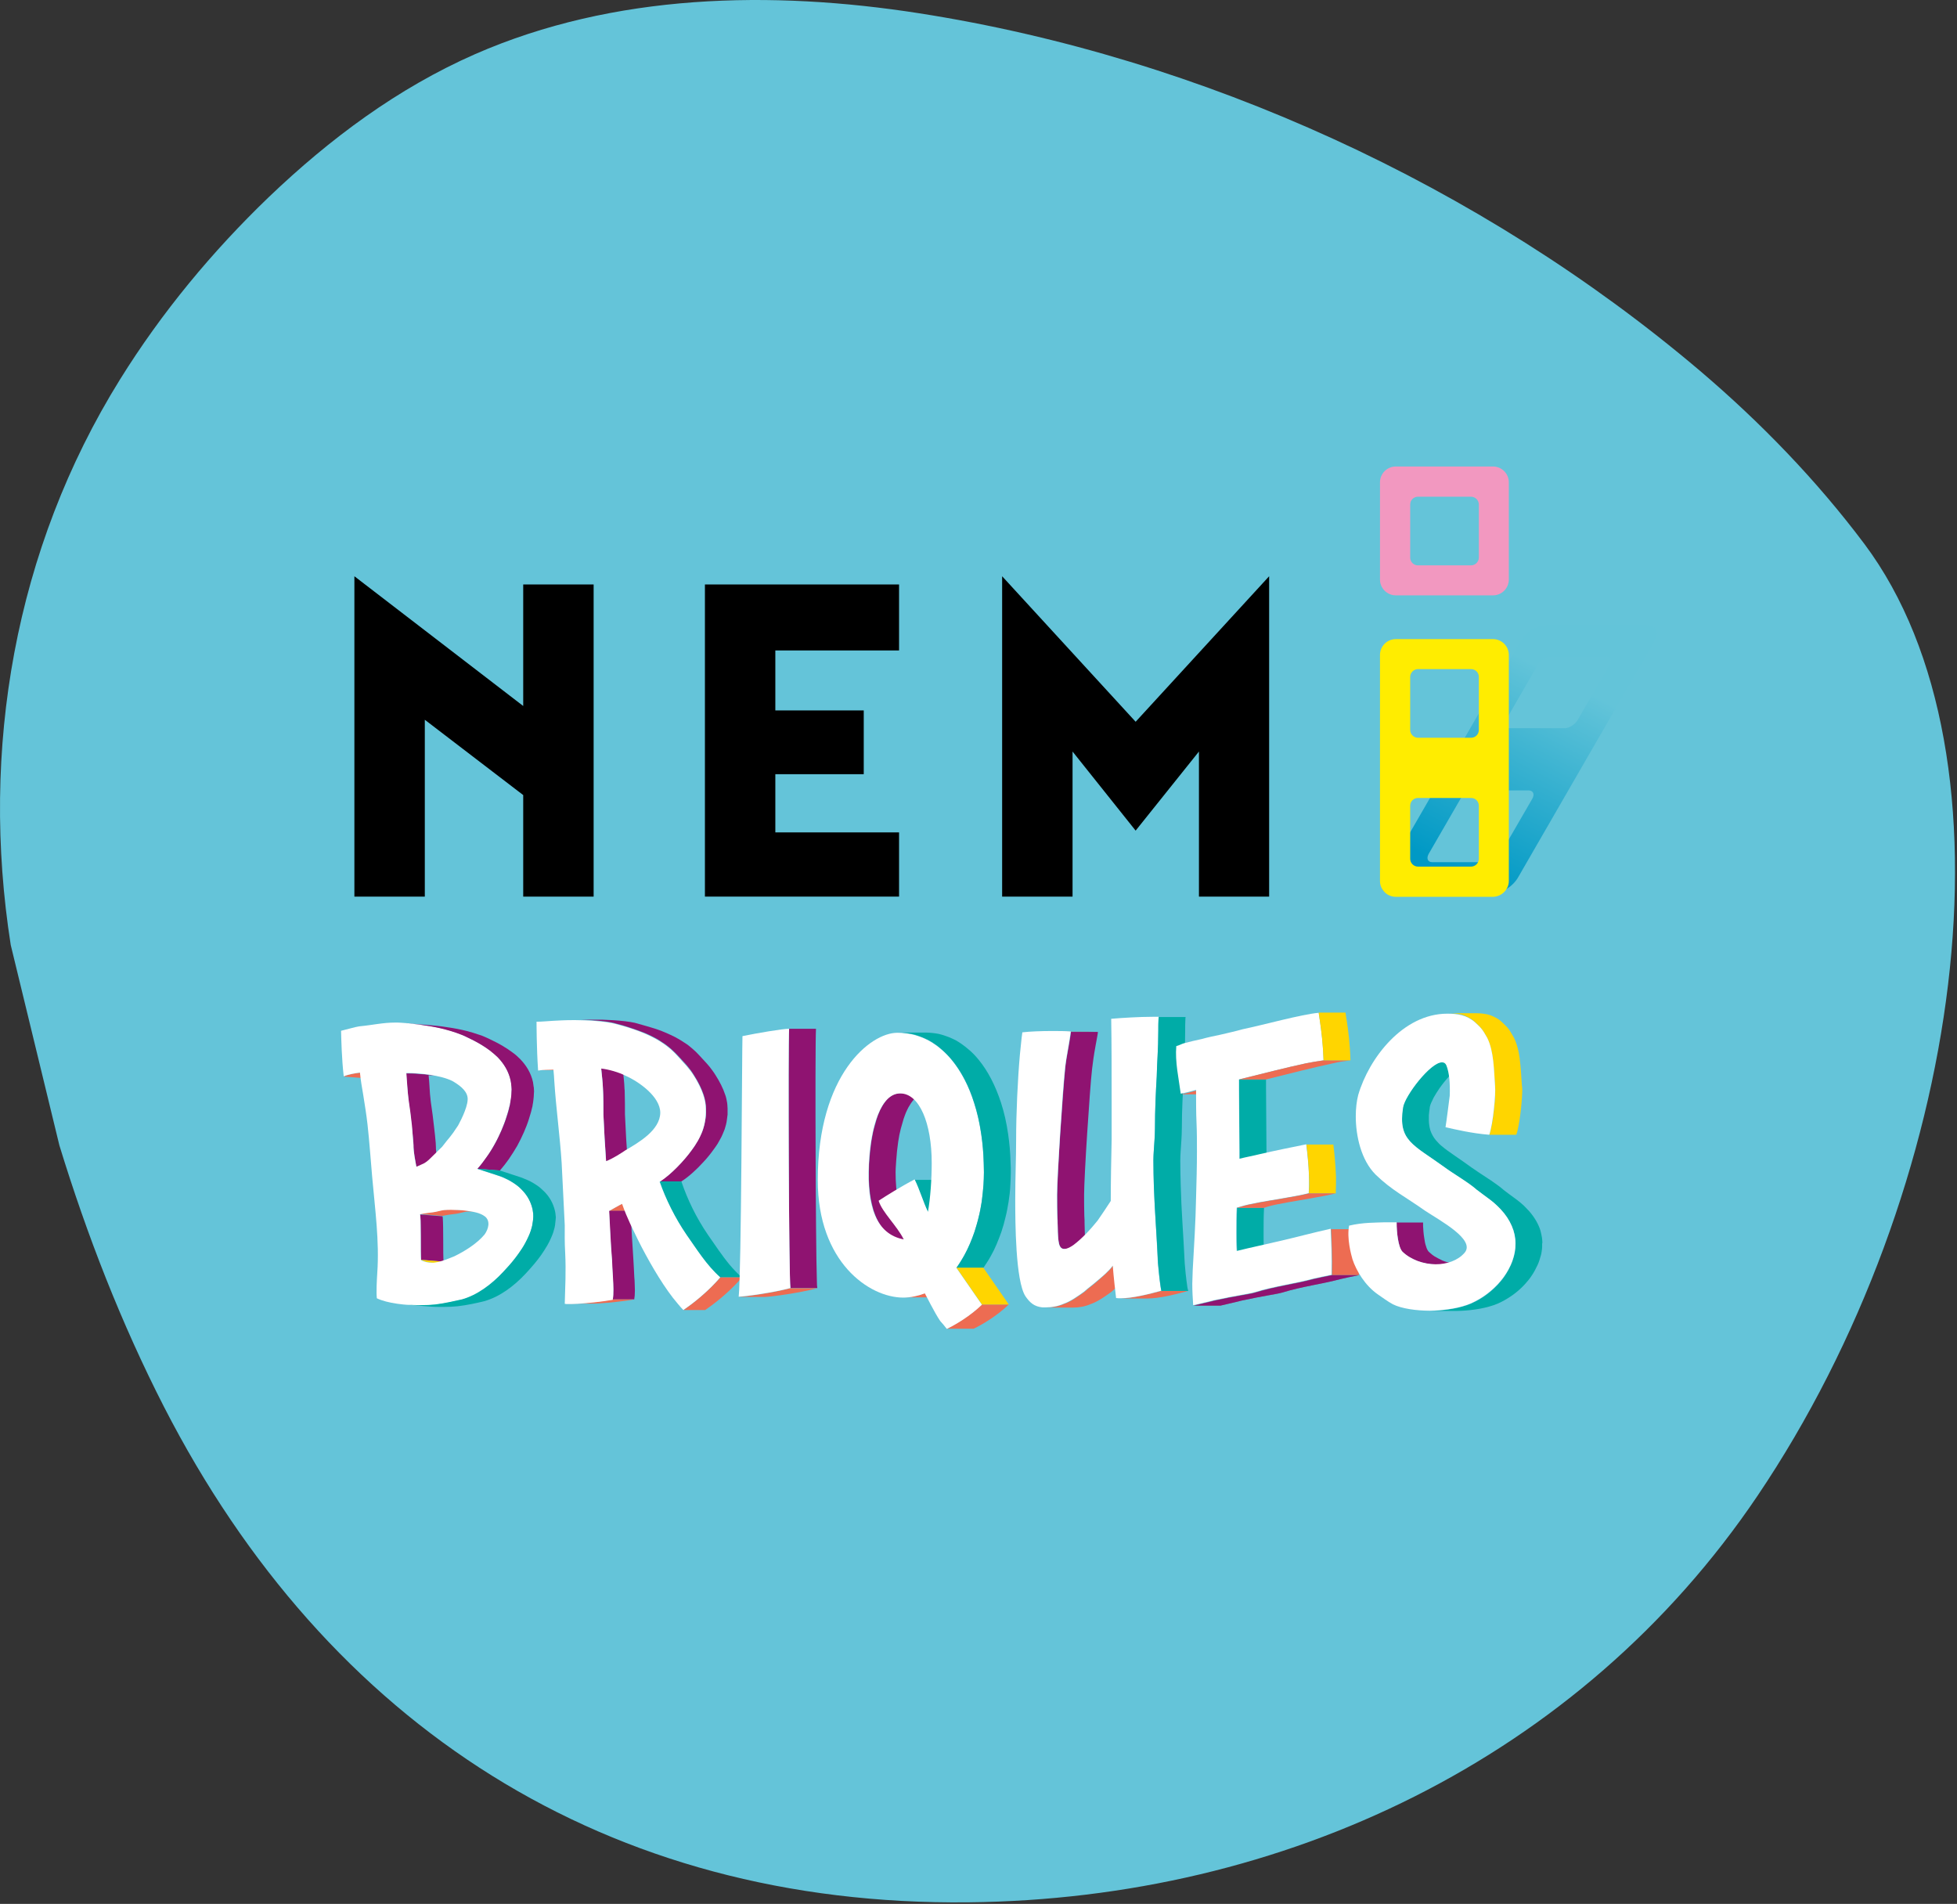<?xml version="1.0" encoding="UTF-8" standalone="no"?>
<!DOCTYPE svg PUBLIC "-//W3C//DTD SVG 1.1//EN" "http://www.w3.org/Graphics/SVG/1.1/DTD/svg11.dtd">
<svg width="100%" height="100%" viewBox="0 0 881 857" version="1.1" xmlns="http://www.w3.org/2000/svg" xmlns:xlink="http://www.w3.org/1999/xlink" xml:space="preserve" xmlns:serif="http://www.serif.com/" style="fill-rule:evenodd;clip-rule:evenodd;stroke-linejoin:round;stroke-miterlimit:2;">
    <rect x="0" y="0" width="881" height="857" fill="#333333" stroke="none"/>
    <g>
        <path d="M26.74,515.582C39.14,555.982 54.54,595.582 73.84,633.282C147.54,776.882 273.24,858.082 436.04,856.282C577.94,854.782 711.24,791.682 791.14,673.382C884.24,535.482 910.84,340.482 839.34,244.882C817.74,216.082 792.54,190.082 765.14,166.782C666.74,83.382 541.14,25.882 413.84,5.982C347.24,-4.418 276.44,-3.018 213.84,24.382C179.04,39.682 148.44,62.482 121.04,88.682C95.54,113.182 72.74,140.682 54.04,170.782C6.54,247.182 -8.96,337.582 4.84,425.382L26.74,515.582Z" style="fill:rgb(100,196,217);fill-rule:nonzero;"/>
    </g>
    <path d="M741.54,281.482L695.94,281.482C691.84,281.482 686.64,284.782 684.34,288.882L623.14,394.882C620.84,398.982 622.24,402.282 626.24,402.282L671.84,402.282C675.94,402.282 681.14,398.982 683.44,394.882L744.64,288.882C745.14,287.982 745.44,287.182 745.64,286.482C746.34,283.482 744.74,281.482 741.54,281.482ZM689.84,359.482L675.44,384.382C674.24,386.382 671.64,388.082 669.64,388.082L644.74,388.082C642.74,388.082 642.04,386.382 643.14,384.382L657.54,359.482C658.74,357.482 661.34,355.782 663.34,355.782L688.24,355.782C690.24,355.882 690.94,357.482 689.84,359.482ZM724.64,299.182L710.24,324.082C709.04,326.082 706.44,327.782 704.44,327.782L679.54,327.782C677.54,327.782 676.84,326.082 677.94,324.082L692.34,299.182C693.54,297.182 696.14,295.482 698.14,295.482L723.04,295.482C725.14,295.482 725.84,297.182 724.64,299.182Z" style="fill:url(#_Linear1);fill-rule:nonzero;"/>
    <g>
        <path d="M665.74,386.582C665.74,388.482 664.14,390.082 662.24,390.082L638.34,390.082C636.44,390.082 634.84,388.482 634.84,386.582L634.84,362.682C634.84,360.682 636.44,359.182 638.34,359.182L662.24,359.182C664.24,359.182 665.74,360.782 665.74,362.682L665.74,386.582ZM665.74,328.582C665.74,330.582 664.14,332.082 662.24,332.082L638.34,332.082C636.44,332.082 634.84,330.482 634.84,328.582L634.84,304.682C634.84,302.782 636.44,301.182 638.34,301.182L662.24,301.182C664.24,301.182 665.74,302.782 665.74,304.682L665.74,328.582ZM679.24,396.582L679.24,294.782C679.24,290.882 676.04,287.682 672.14,287.682L628.34,287.682C624.44,287.682 621.24,290.882 621.24,294.782L621.24,396.582C621.24,400.482 624.44,403.682 628.34,403.682L672.14,403.682C676.04,403.582 679.24,400.382 679.24,396.582" style="fill:rgb(255,237,0);fill-rule:nonzero;"/>
        <path d="M665.74,250.982C665.74,252.882 664.14,254.482 662.24,254.482L638.34,254.482C636.34,254.482 634.84,252.882 634.84,250.982L634.84,227.082C634.84,225.082 636.44,223.582 638.34,223.582L662.24,223.582C664.14,223.582 665.74,225.182 665.74,227.082L665.74,250.982ZM679.24,260.882L679.24,217.082C679.24,213.182 676.04,209.982 672.14,209.982L628.34,209.982C624.44,209.982 621.24,213.182 621.24,217.082L621.24,260.882C621.24,264.782 624.44,267.982 628.34,267.982L672.14,267.982C676.04,267.982 679.24,264.782 679.24,260.882" style="fill:rgb(242,152,192);fill-rule:nonzero;"/>
        <path d="M159.54,403.582L191.24,403.582L191.24,323.982L235.54,357.882L235.54,403.582L267.24,403.582L267.24,263.082L235.54,263.082L235.54,317.782L159.54,259.382L159.54,403.582Z" style="fill-rule:nonzero;"/>
        <path d="M388.84,348.482L388.84,319.782L349.04,319.782L349.04,292.782L404.74,292.782L404.74,263.082L317.34,263.082L317.34,403.582L404.74,403.582L404.74,374.682L349.04,374.682L349.04,348.482L388.84,348.482Z" style="fill-rule:nonzero;"/>
        <path d="M511.24,373.882L539.74,338.282L539.74,403.582L571.34,403.582L571.34,259.382L511.24,324.882L451.14,259.382L451.14,403.582L482.84,403.582L482.84,338.282L511.24,373.882Z" style="fill-rule:nonzero;"/>
    </g>
    <g>
        <path d="M482.14,464.482C482.04,464.982 481.94,465.582 481.94,466.082C481.44,469.482 480.74,472.982 480.14,476.482C479.94,478.082 479.64,479.582 479.54,481.082C479.04,486.082 478.14,498.082 477.34,509.882C476.54,522.082 475.94,534.082 475.94,537.782C475.94,540.982 475.94,544.182 476.04,547.282C476.04,547.982 476.04,548.582 476.14,549.182L476.14,550.382C476.14,551.682 476.24,552.982 476.24,554.282C476.24,555.782 476.34,557.182 476.54,558.582C476.64,559.082 476.74,559.482 476.84,559.982C476.84,560.082 476.94,560.182 476.94,560.282C477.14,560.782 477.34,561.182 477.54,561.482C477.64,561.582 477.74,561.682 477.84,561.782C477.94,561.882 477.94,561.882 478.04,561.882C478.14,561.882 478.14,561.982 478.24,561.982C478.34,561.982 478.34,562.082 478.44,562.082C478.54,562.082 478.54,562.082 478.64,562.182L491.34,562.182L490.74,562.182L490.34,561.982C490.24,561.982 490.24,561.882 490.14,561.882C490.04,561.882 490.04,561.782 489.94,561.782C489.84,561.682 489.74,561.582 489.64,561.482C489.44,561.182 489.14,560.782 489.04,560.282C489.04,560.182 488.94,560.082 488.94,559.982C488.84,559.482 488.74,559.082 488.64,558.582C488.44,557.182 488.34,555.782 488.34,554.282C488.34,552.982 488.24,551.682 488.24,550.382L488.24,549.182C488.24,548.582 488.14,547.882 488.14,547.282C488.04,544.182 488.04,540.882 488.04,537.782C488.04,534.082 488.64,522.082 489.44,509.882C490.24,498.082 491.04,486.082 491.64,481.082C491.84,479.582 492.04,477.982 492.24,476.482C492.74,472.982 493.44,469.482 494.04,466.082C494.14,465.582 494.24,464.982 494.24,464.482L482.14,464.482Z" style="fill:rgb(143,19,113);fill-rule:nonzero;"/>
        <path d="M207.64,544.682C206.14,544.582 204.74,544.482 203.24,544.482C202.14,544.482 201.14,544.482 200.04,544.582C198.34,544.782 196.74,545.382 195.04,545.582C193.34,545.782 191.54,545.982 189.14,546.482L199.24,547.282C201.64,546.782 203.44,546.582 205.14,546.382C206.84,546.182 208.44,545.582 210.14,545.382C211.24,545.282 212.24,545.282 213.34,545.282C214.84,545.282 216.34,545.382 217.74,545.482L207.64,544.682Z" style="fill:rgb(237,108,82);fill-rule:nonzero;"/>
        <path d="M199.64,567.682C199.44,565.182 199.64,552.182 199.34,548.382C199.34,547.982 199.24,547.782 199.24,547.582L199.24,547.482L189.14,546.682L189.14,546.782C189.14,546.982 189.24,547.182 189.24,547.582C189.54,551.382 189.34,564.382 189.54,566.882L189.54,567.082L199.64,567.882L199.64,567.682Z" style="fill:rgb(143,19,113);fill-rule:nonzero;"/>
        <path d="M202.94,568.982C202.54,568.882 202.24,568.882 201.84,568.782C201.54,568.682 201.24,568.582 200.94,568.482C200.64,568.382 200.44,568.282 200.24,568.182C200.04,568.082 199.84,567.982 199.64,567.882L189.54,567.082C189.74,567.182 189.94,567.282 190.14,567.382C190.34,567.482 190.64,567.582 190.84,567.682C191.14,567.782 191.44,567.882 191.74,567.982C192.04,568.082 192.44,568.182 192.84,568.182C193.14,568.182 193.44,568.282 193.64,568.282L203.74,569.082C203.54,568.982 203.24,568.982 202.94,568.982Z" style="fill:rgb(255,213,0);fill-rule:nonzero;"/>
        <path d="M501.04,569.782C500.64,570.382 500.14,570.882 499.64,571.482C497.84,573.382 495.84,575.082 494.04,576.682C492.14,578.382 490.34,579.582 488.24,581.482C485.64,583.382 482.14,585.882 478.94,586.982C476.44,588.082 473.64,588.582 470.94,588.582L483.04,588.582C485.74,588.582 488.54,588.082 491.04,586.982C494.24,585.882 497.74,583.382 500.34,581.482C502.34,579.582 504.24,578.382 506.14,576.682C508.04,575.082 510.04,573.382 511.74,571.482C512.24,570.982 512.74,570.382 513.14,569.782L501.04,569.782Z" style="fill:rgb(237,108,82);fill-rule:nonzero;"/>
        <path d="M414.44,557.182C414.04,556.982 413.54,556.682 413.14,556.382C412.64,556.082 412.14,555.682 411.74,555.282C411.04,554.682 410.34,553.982 409.74,553.282C407.94,551.082 406.44,548.182 405.34,544.782C404.64,542.682 404.14,540.482 403.84,537.982C403.54,535.782 403.34,533.482 403.24,530.982C403.14,528.782 403.14,526.582 403.34,524.182C403.34,523.682 403.44,523.082 403.44,522.582C403.64,519.582 403.94,516.682 404.34,513.982C404.64,511.882 405.04,509.882 405.54,507.982C405.94,506.482 406.34,505.082 406.74,503.782C407.14,502.682 407.44,501.682 407.84,500.782C408.24,499.982 408.54,499.182 408.94,498.482C409.34,497.882 409.64,497.282 410.04,496.682C410.44,496.082 410.84,495.582 411.24,495.082C412.94,493.182 415.04,492.082 417.34,492.082L405.24,492.082C402.94,492.082 400.84,493.182 399.14,495.082C398.74,495.582 398.34,496.082 397.94,496.682C397.54,497.282 397.14,497.882 396.84,498.482C396.44,499.182 396.04,499.982 395.74,500.782C395.34,501.682 394.94,502.682 394.64,503.782C394.24,505.082 393.84,506.482 393.44,507.982C392.94,509.882 392.64,511.882 392.24,513.982C391.84,516.682 391.54,519.582 391.34,522.582C391.34,523.082 391.24,523.582 391.24,524.182C391.14,526.582 391.14,528.882 391.14,530.982C391.24,533.482 391.44,535.782 391.74,537.982C392.14,540.482 392.64,542.682 393.24,544.782C394.34,548.182 395.84,551.082 397.64,553.282C398.24,554.082 398.94,554.682 399.64,555.282C400.14,555.682 400.54,556.082 401.04,556.382C401.44,556.682 401.84,556.882 402.34,557.182C402.74,557.382 403.14,557.582 403.54,557.782C403.94,557.982 404.34,558.082 404.74,558.282L416.84,558.282C416.44,558.182 416.04,557.982 415.64,557.782C415.24,557.582 414.84,557.382 414.44,557.182Z" style="fill:rgb(143,19,113);fill-rule:nonzero;"/>
        <path d="M285.74,578.282C285.74,577.082 285.64,575.882 285.54,574.682C285.44,571.782 285.24,569.182 285.14,567.082C284.64,559.782 284.24,552.382 283.84,544.882L274.14,544.882C274.54,552.382 274.84,559.782 275.44,567.082C275.54,569.182 275.64,571.882 275.84,574.682C275.94,575.882 275.94,577.082 276.04,578.282C276.14,579.982 276.14,581.682 276.04,583.082C276.04,583.682 275.94,584.182 275.84,584.682L275.84,584.882L285.54,584.882L285.54,584.682C285.64,584.182 285.64,583.682 285.74,583.082C285.84,581.682 285.84,580.082 285.74,578.282Z" style="fill:rgb(143,19,113);fill-rule:nonzero;"/>
        <path d="M328.54,569.382C324.94,565.082 321.84,560.282 318.74,555.882C313.54,548.282 309.44,539.882 306.74,531.782L297.04,531.782C299.64,539.882 303.84,548.282 309.04,555.882C312.14,560.282 315.24,565.082 318.84,569.382C320.54,571.382 322.34,573.282 324.24,574.982L333.94,574.982C332.04,573.282 330.24,571.382 328.54,569.382Z" style="fill:rgb(0,172,167);fill-rule:nonzero;"/>
        <path d="M327.54,498.982C327.54,498.382 327.44,497.882 327.44,497.282C327.44,496.982 327.34,496.682 327.34,496.382C327.14,495.282 326.94,494.082 326.54,492.982C325.54,489.882 323.94,486.782 322.14,483.982C321.24,482.482 320.34,481.382 319.44,480.182C318.14,478.582 316.74,477.182 314.84,475.082C313.84,473.982 312.74,472.882 311.64,471.982C310.54,470.982 309.34,470.082 308.04,469.282C306.84,468.482 305.54,467.682 304.24,466.982C302.74,466.182 301.14,465.482 299.54,464.782C297.44,463.882 295.24,463.082 292.74,462.382C290.84,461.782 288.84,461.282 286.84,460.682C286.54,460.582 286.14,460.482 285.74,460.382C284.44,460.082 282.94,459.882 281.34,459.682C277.94,459.282 274.14,459.082 271.04,458.982L261.34,458.982C264.54,459.082 268.34,459.282 271.64,459.682C273.24,459.882 274.74,460.082 276.04,460.382C276.44,460.482 276.74,460.582 277.14,460.682C279.24,461.182 281.24,461.782 283.04,462.382C285.44,463.182 287.74,463.982 289.84,464.782C291.54,465.482 293.04,466.182 294.54,466.982C295.94,467.682 297.14,468.482 298.34,469.282C299.64,470.082 300.74,470.982 301.94,471.982C303.04,472.982 304.14,473.982 305.14,475.082C306.94,477.082 308.44,478.582 309.74,480.182C310.64,481.282 311.54,482.482 312.44,483.982C314.24,486.782 315.84,489.882 316.84,492.982C317.24,494.182 317.44,495.282 317.64,496.382C317.64,496.682 317.74,496.982 317.74,497.282C317.84,497.882 317.84,498.382 317.84,498.982L317.84,501.682C317.74,502.482 317.74,503.282 317.54,503.982C317.44,504.682 317.24,505.482 317.14,506.182C316.94,506.882 316.74,507.582 316.54,508.282C316.24,509.082 316.04,509.782 315.64,510.482C315.24,511.382 314.84,512.182 314.34,513.082C313.64,514.282 312.94,515.382 312.24,516.482C311.94,516.882 311.74,517.182 311.44,517.582C310.24,519.282 308.64,521.182 306.84,523.182C303.84,526.482 300.24,529.782 297.04,531.782L306.74,531.782C309.94,529.782 313.54,526.482 316.54,523.182C318.34,521.282 319.94,519.282 321.14,517.582C321.44,517.182 321.64,516.882 321.94,516.482C322.74,515.382 323.44,514.282 324.04,513.082C324.54,512.282 324.94,511.382 325.34,510.482C325.64,509.782 325.94,508.982 326.24,508.282C326.44,507.582 326.64,506.882 326.84,506.182C327.04,505.482 327.14,504.782 327.24,503.982C327.34,503.182 327.44,502.482 327.54,501.682L327.54,498.982Z" style="fill:rgb(143,19,113);fill-rule:nonzero;"/>
        <path d="M281.34,501.582C281.34,498.382 281.34,494.982 281.24,491.882C281.24,491.282 281.24,490.682 281.14,490.082C281.04,486.982 280.64,484.182 280.34,480.882L270.64,480.882C270.94,484.082 271.34,486.982 271.44,490.082C271.44,490.682 271.54,491.282 271.54,491.882C271.64,494.982 271.64,498.382 271.64,501.582C271.94,508.682 272.34,515.482 272.84,522.582L282.54,522.582C282.04,515.582 281.64,508.682 281.34,501.582Z" style="fill:rgb(143,19,113);fill-rule:nonzero;"/>
        <path d="M196.24,516.282C196.24,515.582 196.14,514.882 196.14,514.282C195.94,512.082 195.74,509.882 195.44,507.582C195.04,503.782 194.54,499.982 193.94,495.982C193.64,493.582 193.44,491.282 193.34,488.882C193.24,487.282 193.14,485.682 192.94,483.982C194.54,483.982 196.44,484.082 198.34,484.182L188.24,483.382C186.24,483.182 184.44,483.182 182.84,483.182C182.94,484.882 183.04,486.482 183.24,488.082C183.44,490.482 183.64,492.782 183.84,495.182C184.44,499.182 184.94,502.982 185.34,506.782C185.64,509.082 185.84,511.282 186.04,513.482C186.14,514.182 186.14,514.882 186.14,515.482C186.14,516.082 186.14,516.682 186.24,517.282C186.44,519.882 187.04,522.482 187.44,525.182L197.54,525.982C197.14,523.382 196.54,520.782 196.34,518.082C196.24,517.482 196.24,516.882 196.24,516.282Z" style="fill:rgb(143,19,113);fill-rule:nonzero;"/>
        <g>
            <g>
                <g>
                    <g>
                        <g>
                            <clipPath id="_clip2">
                                <path d="M161.94,482.882L172.04,483.682C169.84,483.982 166.84,484.482 164.74,485.382L154.64,484.582C156.74,483.682 159.64,483.082 161.94,482.882Z"/>
                            </clipPath>
                            <g clip-path="url(#_clip2)">
                                <path d="M161.94,482.882L172.04,483.682C169.84,483.982 166.84,484.482 164.74,485.382L154.64,484.582C156.74,483.682 159.64,483.082 161.94,482.882" style="fill:rgb(237,108,82);fill-rule:nonzero;"/>
                            </g>
                        </g>
                    </g>
                    <g>
                        <g>
                            <clipPath id="_clip3">
                                <path d="M189.14,546.482L199.24,547.282C199.84,547.282 199.44,565.782 199.74,567.882L189.64,567.082C189.34,564.982 189.64,546.482 189.14,546.482Z"/>
                            </clipPath>
                            <g clip-path="url(#_clip3)">
                                <path d="M189.14,546.482L199.24,547.282L189.14,546.482" style="fill:rgb(137,137,137);fill-rule:nonzero;"/>
                                <path d="M189.14,546.482L199.24,547.282L189.14,546.482" style="fill:rgb(140,140,140);fill-rule:nonzero;"/>
                            </g>
                        </g>
                    </g>
                    <g>
                        <path d="M239.74,544.282C241.74,554.082 233.94,564.682 227.84,571.382C222.34,577.682 215.44,582.982 208.14,584.982C204.44,585.782 200.24,586.782 196.04,587.282C194.24,587.482 191.94,587.582 189.44,587.582C182.74,587.582 174.34,586.682 169.64,584.382C169.34,581.382 169.64,576.282 169.84,572.982C170.84,558.782 168.84,544.382 167.54,529.682C166.84,521.882 166.34,514.082 165.44,506.082C164.94,501.682 164.24,497.382 163.54,492.982C162.94,489.582 162.34,485.982 162.04,482.782C159.84,483.082 156.84,483.582 154.74,484.482C153.84,476.682 153.64,468.082 153.54,463.982C155.74,463.482 160.14,462.182 161.74,461.982C168.04,461.382 172.24,460.282 178.04,460.282C178.94,460.282 179.84,460.282 180.84,460.382C189.14,460.882 200.64,462.582 208.14,465.882C218.44,470.382 228.94,476.782 230.24,488.382C230.54,491.082 230.34,493.782 229.64,496.782C227.74,505.082 223.44,516.482 214.94,526.182L223.54,528.982C230.54,531.182 237.84,535.782 239.74,544.282ZM186.14,515.482C186.14,518.782 186.84,521.982 187.44,525.182C190.34,523.882 191.44,523.682 193.64,521.482C195.14,519.982 197.54,517.682 199.04,516.182C202.44,511.682 202.54,512.282 206.24,506.582C207.94,503.482 211.14,496.882 210.44,493.682C209.84,490.482 206.24,488.082 203.64,486.582C198.44,483.982 188.94,482.982 182.94,482.982C183.24,487.182 183.44,490.982 183.94,494.982C184.54,498.982 185.04,502.782 185.44,506.582C185.64,509.782 185.94,512.582 186.14,515.482M218.14,555.682C219.94,553.182 220.84,549.582 218.34,547.582C216.04,545.782 212.64,545.382 209.94,544.982C207.74,544.682 205.44,544.582 203.14,544.582C202.04,544.582 201.04,544.582 199.94,544.682C198.24,544.882 196.64,545.482 194.94,545.682C193.24,545.882 191.44,546.082 189.04,546.582C189.64,546.582 189.24,565.082 189.54,567.182C190.84,567.982 192.74,568.382 194.54,568.382C194.94,568.382 195.44,568.382 195.84,568.282C198.94,567.882 202.24,566.382 204.54,565.482C209.04,563.282 214.64,559.882 218.14,555.682" style="fill:white;fill-rule:nonzero;"/>
                    </g>
                </g>
            </g>
        </g>
        <g>
            <g>
                <g>
                    <g>
                        <clipPath id="_clip4">
                            <path d="M241.54,459.582L251.94,459.582L242.24,459.582C242.04,459.682 241.74,459.682 241.54,459.582Z"/>
                        </clipPath>
                        <g clip-path="url(#_clip4)">
                            <path d="M241.54,459.582L251.54,459.582L241.84,459.582C241.74,459.682 241.64,459.682 241.54,459.582" style="fill:rgb(140,140,140);fill-rule:nonzero;"/>
                            <path d="M241.94,459.682L252.04,459.682L241.94,459.682" style="fill:rgb(137,137,137);fill-rule:nonzero;"/>
                        </g>
                    </g>
                </g>
                <g>
                    <g>
                        <clipPath id="_clip5">
                            <path d="M249.14,481.282L258.84,481.282C256.84,481.382 254.34,481.282 251.94,481.682L242.24,481.682C244.64,481.282 247.04,481.382 249.14,481.282Z"/>
                        </clipPath>
                        <g clip-path="url(#_clip5)">
                            <path d="M249.14,481.282L258.84,481.282C256.84,481.382 254.34,481.282 251.94,481.682L242.24,481.682C244.64,481.282 247.04,481.382 249.14,481.282" style="fill:rgb(237,108,82);fill-rule:nonzero;"/>
                        </g>
                    </g>
                </g>
                <g>
                    <g>
                        <clipPath id="_clip6">
                            <path d="M275.94,584.882L285.64,584.882C281.04,585.682 274.74,586.382 269.74,586.682C268.24,586.782 266.74,586.782 265.54,586.782L255.74,586.782C256.94,586.782 258.44,586.682 259.94,586.682C265.04,586.482 271.24,585.782 275.94,584.882Z"/>
                        </clipPath>
                        <g clip-path="url(#_clip6)">
                            <path d="M275.94,584.882L285.64,584.882C281.04,585.682 274.74,586.382 269.74,586.682C268.24,586.782 266.74,586.782 265.54,586.782L255.74,586.782C256.94,586.782 258.44,586.682 259.94,586.682C265.04,586.482 271.24,585.782 275.94,584.882" style="fill:rgb(237,108,82);fill-rule:nonzero;"/>
                        </g>
                    </g>
                </g>
                <g>
                    <g>
                        <clipPath id="_clip7">
                            <path d="M280.14,541.782L289.84,541.782C288.94,542.182 284.94,544.482 284.04,544.982L274.34,544.982C275.24,544.482 279.24,542.182 280.14,541.782Z"/>
                        </clipPath>
                        <g clip-path="url(#_clip7)">
                            <path d="M280.14,541.782L289.84,541.782C288.94,542.182 284.94,544.482 284.04,544.982L274.34,544.982C275.24,544.482 279.24,542.182 280.14,541.782" style="fill:rgb(237,108,82);fill-rule:nonzero;"/>
                        </g>
                    </g>
                </g>
                <g>
                    <g>
                        <clipPath id="_clip8">
                            <path d="M259.04,458.982L268.74,458.982C273.94,458.982 282.24,459.482 286.74,460.682C299.74,464.082 308.54,468.182 314.74,475.182C317.84,478.682 319.84,480.482 322.04,483.982C324.64,488.082 326.94,492.982 327.34,497.282C328.14,506.082 324.94,512.382 321.04,517.582C317.74,522.182 311.74,528.582 306.64,531.782L296.94,531.782C302.04,528.682 308.04,522.182 311.34,517.582C315.14,512.382 318.44,506.082 317.64,497.282C317.24,492.882 314.94,487.982 312.34,483.982C310.14,480.482 308.14,478.682 305.04,475.182C298.74,468.182 290.04,464.082 277.04,460.682C272.54,459.482 264.24,458.982 259.04,458.982Z"/>
                        </clipPath>
                        <g clip-path="url(#_clip8)">
                            <path d="M259.04,458.982L271.04,458.982L259.04,458.982" style="fill:rgb(137,137,137);fill-rule:nonzero;"/>
                        </g>
                    </g>
                </g>
                <g>
                    <path d="M309.04,555.782C313.64,562.282 318.04,569.482 324.24,574.982C318.64,581.582 311.44,587.182 307.64,589.682C306.04,588.082 304.44,585.982 302.94,584.182C297.34,576.982 291.34,566.382 287.34,558.382C284.84,553.182 282.44,548.682 280.04,541.882C279.14,542.282 275.14,544.582 274.24,545.082C274.64,552.582 274.94,559.982 275.54,567.282C275.64,569.382 275.74,572.082 275.94,574.882C276.14,578.482 276.34,582.482 275.84,585.082C271.24,585.882 264.94,586.582 259.94,586.882C258.44,586.982 256.94,586.982 255.74,586.982C255.14,586.982 254.64,586.982 254.24,586.882C254.44,579.382 254.84,572.282 254.44,564.082C254.14,558.582 254.24,555.882 254.24,551.482C253.74,542.082 253.34,532.782 252.84,523.382C252.04,511.182 250.34,498.982 249.54,486.782C249.44,485.082 249.34,483.182 249.14,481.482C247.14,481.582 244.64,481.482 242.24,481.882C241.54,471.582 241.54,460.482 241.54,459.882L242.24,459.882C243.94,459.882 245.84,459.682 249.14,459.482C251.34,459.382 254.14,459.182 258.04,459.182L259.04,459.182C264.24,459.182 272.54,459.682 277.04,460.882C290.04,464.282 298.84,468.382 305.04,475.382C308.14,478.882 310.14,480.682 312.34,484.182C314.94,488.282 317.24,493.182 317.64,497.482C318.44,506.282 315.24,512.582 311.34,517.782C308.04,522.382 302.04,528.782 296.94,531.982C299.74,539.782 303.84,548.182 309.04,555.782ZM281.54,517.782C287.34,514.382 297.14,508.782 297.24,500.882C297.24,493.582 287.44,486.782 281.74,484.282C278.74,482.682 273.74,481.282 270.64,480.982C270.94,484.182 271.34,487.082 271.44,490.182C271.64,493.782 271.64,497.882 271.64,501.682C271.94,508.782 272.34,515.582 272.84,522.682C276.34,521.282 279.74,518.982 281.54,517.782" style="fill:white;fill-rule:nonzero;"/>
                </g>
                <g>
                    <clipPath id="_clip9">
                        <path d="M324.34,574.982L334.04,574.982C328.44,581.582 321.24,587.182 317.44,589.682L307.74,589.682C311.54,587.082 318.64,581.582 324.34,574.982Z"/>
                    </clipPath>
                    <g clip-path="url(#_clip9)">
                        <path d="M324.34,574.982C323.84,575.582 323.34,576.182 322.74,576.782C317.44,582.582 311.14,587.382 307.74,589.682L317.44,589.682C320.84,587.382 327.14,582.582 332.44,576.782C332.94,576.182 333.54,575.582 334.04,574.982L324.34,574.982Z" style="fill:rgb(237,108,82);fill-rule:nonzero;"/>
                    </g>
                </g>
            </g>
        </g>
        <g>
            <g>
                <g>
                    <g>
                        <clipPath id="_clip10">
                            <path d="M476.84,559.982L488.94,559.982C489.34,561.682 490.24,562.282 491.34,562.282L479.24,562.282C478.14,562.282 477.24,561.682 476.84,559.982Z"/>
                        </clipPath>
                        <g clip-path="url(#_clip10)">
                            <path d="M479.14,562.282L491.34,562.282L479.14,562.282C479.24,562.282 479.14,562.282 479.14,562.282" style="fill:rgb(137,137,137);fill-rule:nonzero;"/>
                        </g>
                    </g>
                </g>
                <g>
                    <g>
                        <clipPath id="_clip11">
                            <path d="M473.54,464.282L485.64,464.282C488.24,464.282 491.84,464.282 494.24,464.482L482.14,464.482C479.74,464.282 476.14,464.282 473.54,464.282Z"/>
                        </clipPath>
                        <g clip-path="url(#_clip11)">
                            <path d="M473.54,464.282L491.14,464.282L473.54,464.282" style="fill:rgb(137,137,137);fill-rule:nonzero;"/>
                            <path d="M478.94,464.282L491.04,464.282C492.14,464.282 493.24,464.382 494.24,464.382L482.14,464.382C481.24,464.382 480.14,464.382 478.94,464.282" style="fill:rgb(140,140,140);fill-rule:nonzero;"/>
                        </g>
                    </g>
                </g>
                <g>
                    <g>
                        <clipPath id="_clip12">
                            <path d="M522.74,581.082L534.84,581.082C529.44,582.582 521.94,584.482 516.54,584.482L504.44,584.482C509.84,584.382 517.34,582.582 522.74,581.082Z"/>
                        </clipPath>
                        <g clip-path="url(#_clip12)">
                            <path d="M522.74,581.082L534.84,581.082C529.44,582.582 521.94,584.482 516.54,584.482L504.44,584.482C509.84,584.382 517.34,582.582 522.74,581.082" style="fill:rgb(237,108,82);fill-rule:nonzero;"/>
                        </g>
                    </g>
                </g>
                <g>
                    <path d="M519.04,457.682L521.64,457.682C521.44,459.382 521.44,461.682 521.44,463.982C521.44,472.382 520.84,478.382 520.74,484.482C520.34,490.982 519.94,499.682 519.94,507.682C519.94,512.882 519.24,517.682 519.24,522.282C519.24,539.082 520.54,551.782 521.24,568.582C521.44,570.682 521.94,576.582 522.74,580.982C517.34,582.482 509.84,584.382 504.44,584.382C503.74,584.382 503.14,584.382 502.44,584.282C502.04,580.982 501.34,574.882 500.94,569.682C498.94,572.382 496.34,574.482 493.84,576.582C491.94,578.282 490.14,579.482 488.04,581.382C485.44,583.282 481.94,585.782 478.74,586.882C476.24,587.982 473.44,588.482 470.74,588.482L469.24,588.482C465.54,588.082 463.64,586.382 461.64,583.482C457.14,576.582 457.04,549.982 457.04,539.982C457.04,529.882 457.44,521.582 457.44,513.182C457.44,500.782 458.14,485.982 459.14,474.682C459.54,471.382 459.74,467.982 460.24,464.682C463.54,464.282 468.74,464.082 473.44,464.082C476.04,464.082 479.64,464.082 482.04,464.282C481.34,469.682 480.04,475.382 479.44,480.982C478.34,491.082 475.84,530.382 475.84,537.682C475.84,541.482 475.84,545.482 476.04,549.182C476.24,552.582 476.04,556.682 476.74,559.882C477.14,561.582 478.04,562.182 479.14,562.182C480.34,562.182 481.84,561.382 483.14,560.482C487.04,557.582 490.94,553.382 494.14,549.382C496.14,546.482 498.04,543.682 500.04,540.582C500.04,532.382 500.24,521.482 500.44,512.982L500.44,497.682C500.44,484.482 500.44,469.782 500.24,458.582C504.94,458.182 512.84,457.682 519.04,457.682Z" style="fill:white;fill-rule:nonzero;"/>
                </g>
            </g>
        </g>
        <g>
            <g>
                <g>
                    <g>
                        <clipPath id="_clip13">
                            <path d="M355.24,463.082L367.34,463.082C366.84,471.482 367.24,575.582 367.94,579.782L355.74,579.782C355.04,575.582 354.74,471.482 355.24,463.082Z"/>
                        </clipPath>
                        <g clip-path="url(#_clip13)">
                            <path d="M367.74,576.682C367.14,558.482 366.94,470.782 367.34,463.082L355.24,463.082C354.84,470.782 355.04,558.482 355.64,576.682C355.74,578.282 355.74,579.382 355.84,579.782L367.94,579.782C367.84,579.282 367.74,578.282 367.74,576.682Z" style="fill:rgb(143,19,113);fill-rule:nonzero;"/>
                            <path d="M355.74,579.782L367.84,579.782L367.84,579.882L355.74,579.782" style="fill:rgb(161,161,161);fill-rule:nonzero;"/>
                        </g>
                    </g>
                </g>
                <g>
                    <g>
                        <clipPath id="_clip14">
                            <path d="M355.74,579.882L367.84,579.882C359.84,581.982 348.14,583.582 344.54,583.782L332.44,583.782C336.14,583.582 347.84,581.982 355.74,579.882Z"/>
                        </clipPath>
                        <g clip-path="url(#_clip14)">
                            <path d="M355.74,579.882L367.84,579.882C359.84,581.982 348.14,583.582 344.54,583.782L332.44,583.782C336.14,583.582 347.84,581.982 355.74,579.882" style="fill:rgb(237,108,82);fill-rule:nonzero;"/>
                        </g>
                    </g>
                </g>
                <g>
                    <path d="M355.24,463.082C354.74,471.482 355.14,575.582 355.84,579.782C347.84,581.882 336.14,583.482 332.54,583.682C333.74,573.282 334.04,472.082 334.24,466.382C340.64,465.082 352.04,463.082 355.24,463.082Z" style="fill:white;fill-rule:nonzero;"/>
                </g>
            </g>
        </g>
        <g>
            <g>
                <g>
                    <g>
                        <clipPath id="_clip15">
                            <path d="M405.24,492.282L417.34,492.282C408.64,492.282 404.04,507.182 403.24,524.182C402.34,542.982 407.44,555.182 416.94,558.182L404.84,558.182C395.24,555.182 390.14,542.982 391.14,524.182C391.94,507.182 396.54,492.282 405.24,492.282Z"/>
                        </clipPath>
                        <g clip-path="url(#_clip15)">
                            <path d="M404.84,558.182L416.94,558.182L404.84,558.182" style="fill:rgb(146,146,146);fill-rule:nonzero;"/>
                        </g>
                    </g>
                </g>
                <g>
                    <g>
                        <clipPath id="_clip16">
                            <path d="M416.44,582.082L428.54,582.082C425.64,583.182 422.14,583.982 418.84,583.982L406.74,583.982C410.04,583.982 413.44,583.182 416.44,582.082Z"/>
                        </clipPath>
                        <g clip-path="url(#_clip16)">
                            <path d="M416.44,582.082L428.54,582.082C425.64,583.182 422.14,583.982 418.84,583.982L406.74,583.982C410.04,583.982 413.44,583.182 416.44,582.082" style="fill:rgb(237,108,82);fill-rule:nonzero;"/>
                        </g>
                    </g>
                </g>
                <g>
                    <g>
                        <clipPath id="_clip17">
                            <path d="M411.74,531.082L423.84,531.082C426.04,535.282 427.74,541.182 429.84,545.482L417.74,545.482C415.64,541.182 413.94,535.282 411.74,531.082Z"/>
                        </clipPath>
                        <g clip-path="url(#_clip17)">
                            <path d="M411.74,531.082L423.84,531.082C426.04,535.282 427.74,541.182 429.84,545.482L417.74,545.482C415.64,541.182 413.94,535.282 411.74,531.082" style="fill:rgb(0,172,167);fill-rule:nonzero;"/>
                        </g>
                    </g>
                </g>
                <g>
                    <g>
                        <clipPath id="_clip18">
                            <path d="M442.04,587.182L454.14,587.182C448.74,592.382 442.24,596.182 438.34,598.082L426.24,598.082C430.14,596.182 436.64,592.382 442.04,587.182Z"/>
                        </clipPath>
                        <g clip-path="url(#_clip18)">
                            <path d="M442.04,587.182L454.14,587.182C448.74,592.382 442.24,596.182 438.34,598.082L426.24,598.082C430.14,596.182 436.64,592.382 442.04,587.182" style="fill:rgb(237,108,82);fill-rule:nonzero;"/>
                        </g>
                    </g>
                </g>
                <g>
                    <g>
                        <clipPath id="_clip19">
                            <path d="M430.54,570.582L442.64,570.582C443.04,571.182 450.44,581.782 454.14,587.182L442.04,587.182C438.34,581.782 430.94,571.182 430.54,570.582Z"/>
                        </clipPath>
                        <g clip-path="url(#_clip19)">
                            <path d="M430.54,570.582L442.64,570.582C443.04,571.182 450.44,581.782 454.14,587.182L442.04,587.182C438.34,581.782 430.94,571.182 430.54,570.582" style="fill:rgb(255,213,0);fill-rule:nonzero;"/>
                        </g>
                    </g>
                </g>
                <g>
                    <g>
                        <clipPath id="_clip20">
                            <path d="M403.94,464.782L416.04,464.782C439.14,464.782 455.04,490.382 455.04,527.582L442.94,527.582C442.94,490.382 427.04,464.782 403.94,464.782Z"/>
                        </clipPath>
                        <g clip-path="url(#_clip20)">
                            <path d="M403.94,464.782L416.74,464.782L403.94,464.782" style="fill:rgb(137,137,137);fill-rule:nonzero;"/>
                        </g>
                    </g>
                </g>
                <g>
                    <path d="M442.94,527.682C442.94,544.282 438.24,560.082 430.54,570.682C430.94,571.282 438.34,581.882 442.04,587.282C436.64,592.482 430.14,596.282 426.24,598.182C425.34,596.982 424.24,595.682 423.24,594.582C420.64,590.782 416.64,582.582 416.34,582.182C413.44,583.282 409.94,584.082 406.64,584.082C391.24,584.082 368.14,568.082 368.14,531.182C368.14,483.682 391.84,464.882 403.94,464.882C427.04,464.782 442.94,490.382 442.94,527.682ZM417.74,545.482C418.84,539.382 419.44,530.682 419.44,523.482C419.44,505.682 413.94,492.182 405.24,492.182C396.54,492.182 391.94,507.082 391.14,524.082C390.24,542.882 394.34,555.482 406.84,557.882C403.84,551.782 397.14,545.682 395.54,540.482C398.74,538.382 405.74,533.982 411.74,530.882C413.94,535.282 415.64,541.182 417.74,545.482" style="fill:white;fill-rule:nonzero;"/>
                </g>
            </g>
        </g>
        <path d="M240.34,489.982C240.34,489.682 240.34,489.482 240.24,489.182C240.14,488.482 240.04,487.782 239.94,487.082C239.04,482.982 236.94,479.582 234.14,476.682C233.04,475.582 231.94,474.582 230.64,473.682C229.34,472.682 227.94,471.782 226.44,470.882C224.44,469.682 222.44,468.682 220.34,467.682C219.64,467.382 218.94,466.982 218.14,466.682C217.34,466.282 216.44,465.982 215.44,465.682C213.74,465.082 212.04,464.582 210.14,464.082C207.34,463.382 204.34,462.782 201.34,462.382C198.34,461.882 195.44,461.582 192.74,461.382L182.64,460.582C185.34,460.782 188.34,461.082 191.24,461.582C194.24,461.982 197.24,462.582 200.04,463.282C201.84,463.782 203.64,464.282 205.34,464.882C206.24,465.182 207.14,465.582 208.04,465.882C208.74,466.182 209.54,466.482 210.24,466.882C212.34,467.882 214.34,468.882 216.34,470.082C217.84,470.982 219.24,471.882 220.54,472.882C221.74,473.782 222.94,474.882 224.04,475.882C226.84,478.782 228.94,482.182 229.84,486.282C229.94,486.982 230.14,487.682 230.14,488.382C230.14,488.682 230.24,488.882 230.24,489.182C230.34,489.982 230.34,490.782 230.24,491.582C230.24,492.482 230.14,493.282 230.04,494.182C229.94,494.982 229.74,495.882 229.64,496.782L229.64,496.982C229.24,498.782 228.74,500.782 228.04,502.782C227.44,504.782 226.64,506.782 225.74,508.882C224.84,510.882 223.94,512.882 222.74,514.982C221.64,516.982 220.34,519.082 218.94,520.982C217.74,522.682 216.44,524.482 214.94,526.082L225.04,526.882C226.54,525.182 227.84,523.482 229.04,521.782C230.44,519.782 231.64,517.782 232.84,515.782C233.94,513.782 234.94,511.682 235.84,509.682C236.74,507.582 237.54,505.582 238.14,503.582C238.84,501.482 239.34,499.582 239.74,497.782L239.74,497.582C239.94,496.682 240.04,495.882 240.14,494.982C240.24,494.082 240.34,493.182 240.34,492.382C240.44,491.582 240.44,490.782 240.34,489.982Z" style="fill:rgb(143,19,113);fill-rule:nonzero;"/>
        <path d="M250.14,547.082C250.04,546.382 250.04,545.782 249.84,545.082C249.04,541.582 247.34,538.682 245.04,536.382C244.34,535.682 243.54,534.982 242.74,534.282C241.94,533.682 241.14,533.182 240.34,532.682C239.54,532.182 238.64,531.682 237.74,531.282C236.74,530.882 235.84,530.482 234.84,530.082C234.44,529.982 234.04,529.782 233.64,529.682L225.04,526.882L214.94,526.082L223.54,528.882C223.94,528.982 224.34,529.182 224.74,529.282C225.74,529.582 226.74,529.982 227.64,530.482C228.54,530.882 229.44,531.382 230.24,531.882C231.04,532.382 231.84,532.882 232.64,533.482C233.44,534.082 234.24,534.782 234.94,535.582C237.24,537.882 238.94,540.782 239.74,544.282C239.84,544.982 239.94,545.582 240.04,546.282C240.04,546.882 240.14,547.482 240.04,548.182C240.04,548.782 239.94,549.382 239.84,549.982C239.74,550.582 239.64,551.282 239.54,551.882C239.34,552.582 239.14,553.282 238.94,553.982C238.64,554.782 238.34,555.682 237.94,556.482C237.44,557.582 236.94,558.582 236.34,559.682C235.54,561.182 234.54,562.682 233.54,564.082C231.64,566.782 229.54,569.282 227.64,571.282C227.24,571.682 226.94,572.082 226.54,572.482C221.24,578.182 214.74,582.982 207.94,584.882C204.24,585.682 200.04,586.682 195.84,587.182C194.04,587.382 191.74,587.482 189.24,587.482C187.34,587.482 185.24,587.382 183.14,587.282L193.24,588.082C195.34,588.282 197.44,588.282 199.34,588.282C201.84,588.282 204.14,588.182 205.94,587.982C210.24,587.482 214.44,586.582 218.04,585.682C224.84,583.782 231.34,578.982 236.64,573.282C237.04,572.882 237.34,572.482 237.74,572.082C239.64,569.982 241.74,567.582 243.64,564.882C244.64,563.482 245.54,561.982 246.44,560.482C247.04,559.482 247.54,558.382 248.04,557.282C248.44,556.482 248.74,555.582 249.04,554.782C249.24,554.082 249.44,553.382 249.64,552.682C249.74,552.082 249.94,551.382 249.94,550.782C250.04,550.182 250.04,549.582 250.14,548.982C250.24,548.282 250.24,547.682 250.14,547.082Z" style="fill:rgb(0,172,167);fill-rule:nonzero;"/>
        <path d="M454.94,523.382C454.84,518.882 454.44,514.582 453.84,510.482C453.14,505.482 452.04,500.682 450.64,496.382C448.14,488.682 444.74,482.082 440.54,476.982C439.14,475.282 437.64,473.682 436.04,472.382C435.04,471.482 433.94,470.682 432.84,469.882C431.94,469.282 431.04,468.682 430.14,468.182C429.34,467.782 428.44,467.382 427.54,466.982C426.74,466.682 425.84,466.382 425.04,466.082C424.24,465.782 423.34,465.582 422.54,465.382C421.64,465.182 420.74,465.082 419.84,464.982C418.84,464.882 417.84,464.782 416.84,464.782L404.74,464.782C405.74,464.782 406.74,464.882 407.74,464.982C408.64,465.082 409.54,465.282 410.44,465.382C411.34,465.582 412.14,465.782 412.94,466.082C413.74,466.382 414.64,466.682 415.44,466.982C416.34,467.382 417.14,467.782 418.04,468.182C418.94,468.682 419.94,469.282 420.74,469.882C421.84,470.582 422.94,471.482 423.94,472.382C425.54,473.782 427.04,475.282 428.44,476.982C432.64,482.082 436.14,488.582 438.54,496.382C439.94,500.682 441.04,505.482 441.74,510.482C442.34,514.582 442.74,518.882 442.84,523.382C442.84,524.782 442.94,526.182 442.94,527.682C442.94,529.582 442.84,531.382 442.74,533.282C442.54,535.882 442.24,538.482 441.94,540.982C441.54,543.382 441.14,545.782 440.54,547.982C440.04,550.182 439.34,552.282 438.74,554.382C438.04,556.382 437.34,558.282 436.54,560.082C435.74,561.882 434.94,563.582 434.04,565.182C433.14,566.782 432.14,568.382 431.14,569.882C430.94,570.082 430.84,570.282 430.64,570.582L442.74,570.582C442.94,570.382 443.04,570.182 443.24,569.882C444.24,568.382 445.24,566.882 446.14,565.182C447.04,563.582 447.94,561.782 448.64,560.082C449.44,558.282 450.14,556.282 450.84,554.382C451.54,552.282 452.14,550.182 452.64,547.982C453.24,545.682 453.64,543.382 454.04,540.982C454.44,538.482 454.74,535.882 454.84,533.282C454.94,531.482 455.04,529.582 455.04,527.682C455.04,526.182 455.04,524.782 454.94,523.382Z" style="fill:rgb(0,172,167);fill-rule:nonzero;"/>
        <g>
            <path d="M533.24,457.682L518.94,457.682L533.24,457.682Z" style="fill:rgb(161,161,161);fill-rule:nonzero;"/>
            <path d="M534.54,579.482C533.94,575.382 533.44,570.482 533.34,568.682C532.74,555.782 531.84,545.382 531.54,533.682C531.44,530.082 531.34,526.282 531.34,522.282C531.34,520.782 531.44,519.182 531.54,517.682C531.64,516.182 531.74,514.682 531.84,513.182C531.94,511.382 532.04,509.682 532.04,507.782C532.04,499.782 532.54,491.082 532.84,484.582C533.04,478.482 533.54,472.482 533.54,464.082C533.54,462.182 533.54,460.382 533.64,458.782C533.64,458.482 533.64,458.082 533.74,457.782L521.64,457.782C521.64,458.082 521.54,458.382 521.54,458.782C521.44,460.382 521.44,462.182 521.44,464.082C521.44,472.482 520.84,478.482 520.74,484.582C520.34,491.082 519.94,499.782 519.94,507.782C519.94,509.582 519.84,511.382 519.74,513.182C519.64,514.682 519.54,516.282 519.44,517.682C519.34,519.282 519.24,520.782 519.24,522.282C519.24,526.282 519.34,529.982 519.44,533.682C519.84,545.382 520.74,555.782 521.34,568.682C521.54,570.582 521.94,575.382 522.54,579.482C522.64,579.982 522.74,580.582 522.84,581.082L534.94,581.082C534.74,580.482 534.64,579.982 534.54,579.482Z" style="fill:rgb(0,172,167);fill-rule:nonzero;"/>
        </g>
        <path d="M655.64,568.982C654.94,568.882 654.24,568.782 653.44,568.582C652.74,568.382 652.04,568.282 651.34,568.082C650.64,567.882 650.04,567.682 649.34,567.382C648.74,567.082 648.14,566.782 647.54,566.482C646.94,566.182 646.34,565.782 645.74,565.482C645.14,565.082 644.54,564.682 644.04,564.182C643.74,563.982 643.54,563.682 643.24,563.482L643.14,563.382C642.64,562.782 642.24,561.982 641.94,560.882C641.54,559.782 641.34,558.482 641.14,557.082C640.84,555.382 640.74,553.582 640.64,551.882L640.64,550.282L628.74,550.282L628.74,551.882C628.84,553.582 628.94,555.382 629.24,557.082C629.44,558.482 629.74,559.782 630.04,560.882C630.34,561.882 630.74,562.782 631.24,563.382L631.34,563.482C631.64,563.782 631.84,563.982 632.14,564.182C632.64,564.682 633.24,565.082 633.84,565.482C634.44,565.882 634.94,566.182 635.64,566.482C636.24,566.782 636.84,567.082 637.44,567.382C638.04,567.682 638.74,567.882 639.44,568.082C640.14,568.282 640.84,568.482 641.54,568.582C642.24,568.782 642.94,568.882 643.74,568.982C644.44,569.082 645.24,569.082 645.94,569.182L658.04,569.182C657.14,569.182 656.44,569.082 655.64,568.982Z" style="fill:rgb(143,19,113);fill-rule:nonzero;"/>
        <path d="M694.34,559.182C694.34,558.482 694.24,557.682 694.14,556.982C693.94,555.882 693.74,554.882 693.44,553.782C692.54,550.982 690.94,548.182 688.74,545.582C688.44,545.182 688.04,544.782 687.64,544.382C686.54,543.182 685.64,542.282 684.64,541.482C682.54,539.682 680.44,538.382 676.84,535.582C676.74,535.482 676.74,535.482 676.64,535.382C675.14,534.082 673.24,532.782 671.24,531.382C669.14,529.982 666.94,528.582 665.04,527.282C664.14,526.682 663.34,526.082 662.54,525.582C656.84,521.382 652.34,518.682 649.04,515.882C648.04,515.082 647.24,514.182 646.44,513.282C645.34,511.982 644.54,510.582 643.94,508.882C643.74,508.182 643.54,507.382 643.44,506.582C643.34,505.882 643.24,505.182 643.24,504.482L643.24,501.982C643.34,500.982 643.44,499.882 643.64,498.682L643.64,498.482C643.64,498.282 643.74,498.182 643.74,497.982C643.84,497.782 643.84,497.482 643.94,497.282C644.04,496.882 644.24,496.582 644.44,496.082C644.74,495.482 645.04,494.782 645.44,493.982C646.14,492.682 647.04,491.382 647.94,489.982C649.34,487.982 650.94,485.982 652.64,484.182C655.74,480.782 659.04,478.182 661.14,478.182L649.04,478.182C646.94,478.182 643.64,480.782 640.54,484.182C638.84,485.982 637.24,487.982 635.84,489.982C634.84,491.382 634.04,492.782 633.34,493.982C632.94,494.682 632.54,495.382 632.34,496.082C632.14,496.482 632.04,496.882 631.84,497.282C631.74,497.582 631.64,497.782 631.64,497.982C631.64,498.182 631.54,498.382 631.54,498.482L631.54,498.682C631.34,499.882 631.24,500.982 631.14,501.982C631.04,502.882 631.04,503.682 631.14,504.482C631.14,505.182 631.24,505.882 631.34,506.582C631.44,507.382 631.64,508.182 631.84,508.882C632.34,510.582 633.24,511.982 634.34,513.282C635.04,514.182 635.94,514.982 636.94,515.882C640.14,518.682 644.74,521.382 650.44,525.582C651.14,526.082 652.04,526.682 652.94,527.282C654.84,528.582 657.04,529.982 659.14,531.382C661.14,532.682 663.04,534.082 664.54,535.382C664.64,535.482 664.64,535.482 664.74,535.582C668.34,538.382 670.44,539.682 672.54,541.482C673.44,542.282 674.44,543.182 675.54,544.382C675.94,544.782 676.24,545.182 676.64,545.582C678.84,548.182 680.34,550.982 681.34,553.782C681.64,554.882 681.94,555.882 682.04,556.982C682.14,557.682 682.24,558.482 682.24,559.182L682.24,561.182C682.24,561.882 682.14,562.482 682.04,563.182C681.94,563.882 681.84,564.482 681.64,565.182C681.44,565.882 681.24,566.582 681.04,567.182C680.84,567.882 680.54,568.582 680.24,569.282C679.84,570.082 679.44,570.882 679.04,571.682C678.54,572.582 677.94,573.582 677.34,574.482C676.54,575.682 675.54,576.882 674.54,577.982C671.54,581.182 668.04,583.982 664.14,585.882C659.54,588.382 653.14,589.482 647.94,589.882C646.64,589.982 645.24,590.082 643.74,590.082L655.74,590.082C657.24,590.082 658.74,589.982 659.94,589.882C665.14,589.482 671.44,588.382 676.14,585.882C680.04,583.882 683.64,581.182 686.54,577.982C687.54,576.882 688.54,575.682 689.34,574.482C689.94,573.582 690.54,572.682 691.04,571.682C691.44,570.882 691.84,570.082 692.24,569.282C692.54,568.582 692.84,567.882 693.04,567.182C693.24,566.482 693.44,565.882 693.64,565.182C693.84,564.582 693.94,563.882 694.04,563.182C694.14,562.482 694.24,561.882 694.24,561.182L694.24,559.782C694.34,559.582 694.34,559.382 694.34,559.182Z" style="fill:rgb(0,172,167);fill-rule:nonzero;"/>
        <path d="M685.24,489.682C685.24,489.382 685.24,489.082 685.14,488.782C684.84,484.682 684.64,480.082 684.04,475.782C683.74,473.782 683.34,471.882 682.74,470.082C682.44,469.082 682.04,468.082 681.54,467.082C680.34,465.082 679.74,463.882 678.84,462.782C678.14,461.982 677.34,461.182 676.04,459.982C675.94,459.882 675.84,459.882 675.84,459.782C675.44,459.382 674.94,459.082 674.54,458.782C674.14,458.482 673.74,458.282 673.34,458.082C672.94,457.882 672.54,457.682 672.14,457.482C671.74,457.282 671.34,457.182 670.94,456.982C670.44,456.882 670.04,456.682 669.54,456.582C668.94,456.482 668.34,456.382 667.74,456.282C666.84,456.182 665.84,456.082 664.84,456.082L651.64,456.082L652.74,456.082C653.74,456.082 654.74,456.182 655.64,456.282C656.24,456.382 656.84,456.482 657.44,456.582C657.94,456.682 658.44,456.782 658.84,456.982C659.24,457.082 659.64,457.282 660.04,457.482C660.44,457.682 660.84,457.882 661.24,458.082C661.64,458.282 662.04,458.582 662.44,458.782C662.84,459.082 663.34,459.382 663.74,459.782C663.84,459.882 663.94,459.882 663.94,459.982C665.24,461.182 666.04,461.982 666.74,462.782C667.64,463.882 668.34,464.982 669.44,467.082C669.94,467.982 670.24,468.982 670.64,470.082C671.24,471.882 671.64,473.782 671.94,475.782C672.54,480.082 672.74,484.582 673.04,488.782C673.04,488.982 673.04,489.282 673.14,489.682C673.14,490.782 673.14,492.382 673.04,494.182C672.84,497.282 672.44,500.982 671.94,504.282C671.64,505.982 671.34,507.682 671.04,508.982C670.84,509.582 670.74,510.182 670.54,510.682C670.54,510.782 670.54,510.782 670.44,510.782L682.54,510.782C682.54,510.782 682.54,510.682 682.64,510.682C682.84,510.182 682.94,509.682 683.14,508.982C683.44,507.682 683.74,505.982 684.04,504.282C684.54,500.982 684.94,497.282 685.14,494.182C685.24,492.382 685.34,490.782 685.24,489.682Z" style="fill:rgb(255,213,0);fill-rule:nonzero;"/>
        <g>
            <g>
                <g>
                    <g>
                        <clipPath id="_clip21">
                            <path d="M538.64,490.882L550.74,490.882C548.54,491.482 546.14,492.182 543.84,492.582L531.74,492.582C534.04,492.182 536.44,491.482 538.64,490.882Z"/>
                        </clipPath>
                        <g clip-path="url(#_clip21)">
                            <path d="M538.64,490.882L550.74,490.882C548.54,491.482 546.14,492.182 543.84,492.582L531.74,492.582C534.04,492.182 536.44,491.482 538.64,490.882" style="fill:rgb(237,108,82);fill-rule:nonzero;"/>
                        </g>
                    </g>
                </g>
                <g>
                    <clipPath id="_clip22">
                        <path d="M556.94,543.682L569.04,543.682C568.84,547.482 568.84,551.282 568.84,554.982C568.84,557.882 568.84,560.582 569.04,563.182L556.94,563.182C556.74,560.482 556.74,557.782 556.74,554.982C556.74,551.382 556.74,547.582 556.94,543.682Z"/>
                    </clipPath>
                    <g clip-path="url(#_clip22)">
                        <path d="M568.84,554.982C568.84,551.382 568.84,547.482 569.04,543.682L556.94,543.682C556.74,547.482 556.74,551.282 556.74,554.982C556.74,556.982 556.74,558.782 556.84,560.682C556.84,561.582 556.94,562.382 556.94,563.182L569.04,563.182C568.94,562.382 568.94,561.482 568.94,560.682C568.84,558.882 568.84,556.982 568.84,554.982Z" style="fill:rgb(0,172,167);fill-rule:nonzero;"/>
                    </g>
                </g>
                <g>
                    <g>
                        <clipPath id="_clip23">
                            <path d="M557.84,485.882L569.94,485.882L569.94,489.682C569.94,498.282 570.14,509.782 570.14,518.182L570.14,521.582L558.04,521.582L558.04,518.182C558.04,509.782 557.84,498.282 557.84,489.682L557.84,485.882Z"/>
                        </clipPath>
                        <g clip-path="url(#_clip23)">
                            <path d="M557.84,485.882L569.94,485.882L569.94,489.682C569.94,498.282 570.14,509.782 570.14,518.182L570.14,521.582L558.04,521.582L558.04,518.182C558.04,509.782 557.84,498.282 557.84,489.682L557.84,485.882" style="fill:rgb(0,172,167);fill-rule:nonzero;"/>
                        </g>
                    </g>
                </g>
                <g>
                    <path d="M593.64,455.882C594.34,460.482 595.54,467.782 595.84,477.282C593.24,477.682 590.44,478.082 588.04,478.582C579.14,480.482 567.84,483.382 557.74,485.882L557.74,489.682C557.74,498.282 557.94,509.782 557.94,518.182L557.94,521.582C561.14,520.782 564.04,520.282 567.24,519.482C573.74,517.982 581.54,516.382 588.04,515.082C588.64,519.682 589.74,529.782 589.14,537.082C585.84,537.882 582.24,538.582 579.64,538.982C574.44,539.982 568.84,540.682 563.44,541.882C561.24,542.282 559.14,542.882 556.74,543.582C556.54,547.382 556.54,551.182 556.54,554.882C556.54,557.782 556.54,560.482 556.74,563.082C563.64,561.382 569.54,560.182 575.84,558.682C583.24,556.982 591.84,554.682 599.04,553.082C599.24,558.082 599.64,565.482 599.44,573.782C596.64,574.382 593.14,575.082 591.44,575.482C582.94,577.782 573.84,578.882 565.04,581.582C562.64,582.382 556.54,583.082 546.84,585.182C544.24,585.782 540.94,586.682 537.14,587.482C536.94,584.382 536.74,581.182 536.74,577.882C536.74,575.782 536.94,573.682 536.94,571.582C537.54,561.282 538.24,549.782 538.44,539.282C538.64,532.182 538.84,525.282 538.84,518.182C538.84,513.982 538.84,509.782 538.64,505.182C538.44,501.182 538.44,494.482 538.44,490.582C536.24,491.182 533.84,491.882 531.54,492.282C530.64,485.382 528.94,478.082 529.54,470.882C531.04,470.482 531.94,469.882 533.04,469.582C536.24,468.782 538.04,468.282 541.04,467.682C543.84,466.882 546.44,466.382 549.24,465.782C552.54,464.982 555.94,464.282 559.44,463.282C568.64,461.382 585.84,456.582 593.64,455.882Z" style="fill:white;fill-rule:nonzero;"/>
                </g>
                <g>
                    <clipPath id="_clip24">
                        <path d="M599.24,553.282L611.34,553.282C611.54,558.282 611.94,565.682 611.74,573.982L599.64,573.982C599.84,565.782 599.44,558.282 599.24,553.282Z"/>
                    </clipPath>
                    <g clip-path="url(#_clip24)">
                        <path d="M611.54,559.882C611.44,557.382 611.34,555.182 611.34,553.282L599.24,553.282C599.34,555.182 599.44,557.382 599.44,559.882C599.54,563.982 599.64,568.882 599.54,573.982L611.74,573.982C611.84,568.782 611.74,563.982 611.54,559.882Z" style="fill:rgb(237,108,82);fill-rule:nonzero;"/>
                    </g>
                </g>
            </g>
        </g>
        <g>
            <g>
                <g>
                    <path d="M651.54,456.282C656.14,456.282 660.24,456.882 663.94,460.082C666.94,462.782 667.44,463.482 669.54,467.182C672.54,473.282 672.54,481.682 673.04,488.782C673.44,492.382 672.14,505.982 670.44,510.782C662.64,510.182 654.64,508.282 650.74,507.382C651.14,505.082 652.44,494.782 652.64,493.182C652.84,487.582 652.44,482.882 651.14,479.582C650.74,478.582 650.04,478.182 649.14,478.182C643.94,478.182 632.44,493.282 631.64,498.482C629.24,513.582 636.24,515.182 650.44,525.482C654.34,528.382 661.04,532.182 664.74,535.482C669.94,539.482 671.94,540.482 675.54,544.282C680.04,549.082 682.24,554.482 682.24,559.782C682.24,570.482 674.04,580.682 664.04,585.782C659.44,588.282 653.04,589.382 647.84,589.782C646.54,589.882 645.14,589.982 643.64,589.982C637.84,589.982 630.94,589.082 627.04,587.082C624.64,585.782 622.54,584.182 620.34,582.682C614.54,578.682 610.54,571.982 608.84,566.782C608.24,564.682 606.24,557.382 607.34,551.682C613.84,550.182 619.04,550.382 623.34,550.182L628.74,550.182C628.74,554.982 629.44,561.282 631.34,563.382C635.04,566.982 640.84,569.082 646.34,569.082C651.34,569.082 656.34,567.382 659.34,563.882C664.34,557.982 648.34,549.482 641.54,544.982C632.64,538.682 626.54,535.782 619.24,528.682C612.74,522.182 610.34,511.282 610.34,502.482C610.34,498.882 610.74,495.582 611.44,492.882C616.24,476.382 631.54,456.282 651.54,456.282Z" style="fill:white;fill-rule:nonzero;"/>
                </g>
            </g>
        </g>
        <path d="M595.94,477.282C593.34,477.682 590.54,478.082 588.14,478.582C579.24,480.482 567.94,483.382 557.84,485.882L569.94,485.882C579.94,483.382 591.34,480.482 600.24,478.582C602.64,477.982 605.44,477.582 608.04,477.282L595.94,477.282Z" style="fill:rgb(237,108,82);fill-rule:nonzero;"/>
        <path d="M606.24,459.182C606.04,457.982 605.84,456.782 605.74,455.782L593.64,455.782C593.84,456.782 593.94,457.882 594.14,459.182C594.84,463.682 595.54,469.782 595.84,477.282L607.94,477.282C607.74,469.782 606.94,463.682 606.24,459.182Z" style="fill:rgb(255,213,0);fill-rule:nonzero;"/>
        <path d="M601.44,529.682C601.24,524.082 600.64,518.282 600.24,515.182L588.14,515.182C588.54,518.282 589.14,524.082 589.34,529.682C589.44,532.082 589.44,534.482 589.24,536.582L589.24,537.182L601.34,537.182L601.34,536.582C601.44,534.482 601.44,532.082 601.44,529.682Z" style="fill:rgb(255,213,0);fill-rule:nonzero;"/>
        <path d="M589.24,537.182C585.94,537.982 582.34,538.682 579.74,539.082C574.54,540.082 568.94,540.782 563.54,541.982C561.34,542.382 559.24,542.982 556.84,543.682L568.94,543.682C571.34,542.882 573.44,542.382 575.64,541.982C581.04,540.882 586.64,540.082 591.84,539.082C594.44,538.682 597.94,537.982 601.34,537.182L589.24,537.182Z" style="fill:rgb(237,108,82);fill-rule:nonzero;"/>
        <g>
            <path d="M591.64,575.682L603.74,575.682C595.24,577.982 586.14,579.082 577.34,581.782C574.94,582.582 568.84,583.282 559.14,585.382C556.54,585.982 553.24,586.882 549.44,587.682L537.34,587.682C541.04,586.882 544.44,585.982 547.04,585.382C556.74,583.282 562.84,582.482 565.24,581.782C573.94,579.082 583.04,577.982 591.64,575.682" style="fill:rgb(131,131,131);fill-rule:nonzero;"/>
        </g>
        <g>
            <path d="M599.64,573.982L611.74,573.982C608.94,574.582 605.44,575.282 603.74,575.682L591.64,575.682C593.34,575.282 596.84,574.582 599.64,573.982" style="fill:rgb(131,131,131);fill-rule:nonzero;"/>
        </g>
        <path d="M599.64,573.982C596.84,574.582 593.34,575.282 591.64,575.682C583.14,577.982 574.04,579.082 565.24,581.782C562.84,582.582 556.74,583.282 547.04,585.382C544.44,585.982 541.14,586.882 537.34,587.682L549.44,587.682C553.14,586.882 556.54,585.982 559.14,585.382C568.84,583.282 574.94,582.482 577.34,581.782C586.04,579.082 595.14,577.982 603.74,575.682C605.44,575.282 608.94,574.482 611.74,573.982L599.64,573.982Z" style="fill:rgb(143,19,113);fill-rule:nonzero;"/>
    </g>
    <defs>
        <linearGradient id="_Linear1" x1="0" y1="0" x2="1" y2="0" gradientUnits="userSpaceOnUse" gradientTransform="matrix(48.01,-92.82,92.82,48.01,654.785,398.087)"><stop offset="0" style="stop-color:rgb(0,153,197);stop-opacity:1"/><stop offset="0.05" style="stop-color:rgb(0,153,197);stop-opacity:1"/><stop offset="1" style="stop-color:rgb(99,196,217);stop-opacity:1"/></linearGradient>
    </defs>
</svg>
